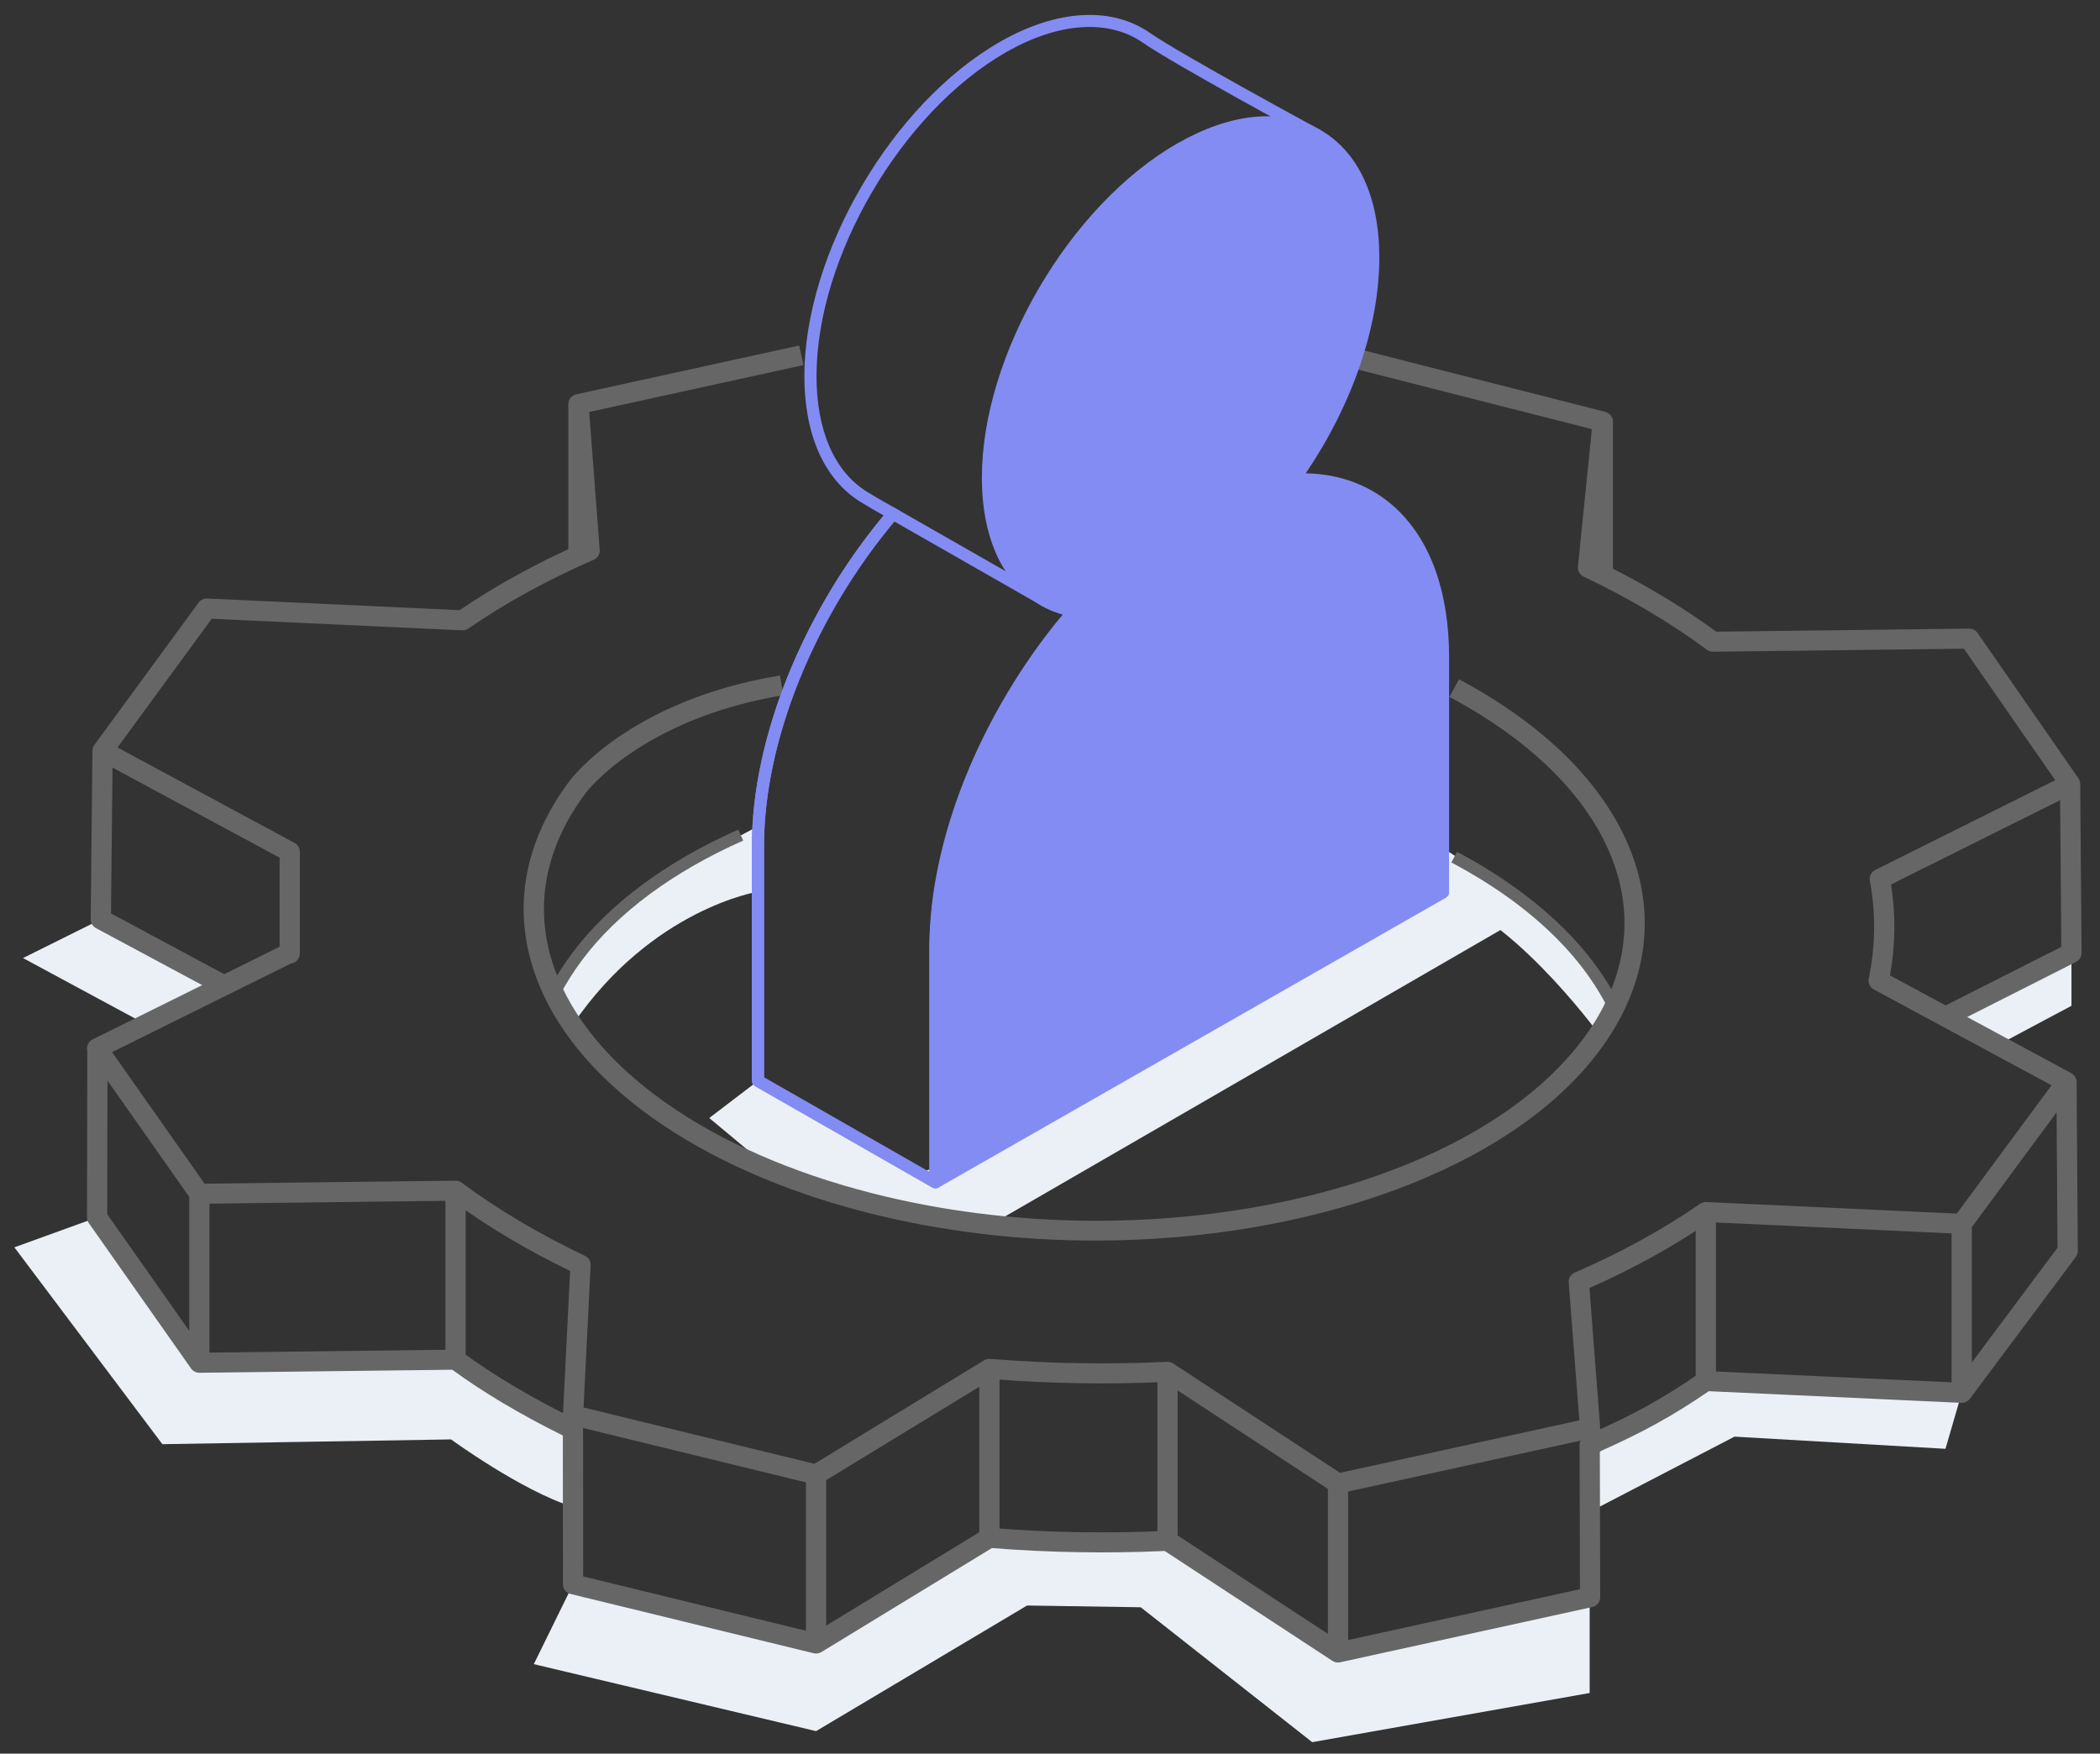 <svg width="97" height="81" viewBox="0 0 97 81" fill="none" xmlns="http://www.w3.org/2000/svg">
<rect x="0" y="0" width="97" height="81" fill="#333333" stroke="none"/>
<g clip-path="url(#clip0_531_1699)">
<path d="M35.01 49.924L32.761 51.639L35.751 54.13L43.316 56.229L45.281 56.846L69.698 42.73L66.413 40.966L43.283 53.923L42.484 54.143L35.01 49.924Z" fill="#EBF0F6"/>
<path d="M66.653 39.171C66.653 39.171 69.566 41.05 71.438 42.523C73.309 43.995 74.564 46.537 74.564 46.537L73.82 47.715C73.82 47.715 69.462 41.77 66.058 41.331L66.653 39.171Z" fill="#EBF0F6"/>
<path d="M35.01 41.185C35.01 41.185 30.118 41.969 26.467 47.309L25.392 45.882L27.068 43.665L30.893 40.349L35.037 38.151L35.01 41.185Z" fill="#EBF0F6"/>
<path d="M95.682 44.017V46.456L91.955 48.443L90.166 47.124L95.682 44.017Z" fill="#EBF0F6"/>
<path d="M73.436 69.826L80.117 66.356L89.863 66.918L90.614 64.332L78.459 64.011L73.436 67.35V69.826Z" fill="#EBF0F6"/>
<path d="M26.47 73.174L24.657 76.864L37.695 79.958L47.441 74.156L52.691 74.237L60.612 80.468L73.427 78.197V73.775L61.802 76.739L53.929 71.462L45.701 71.029L38.029 75.912L26.47 73.174Z" fill="#EBF0F6"/>
<path d="M4.486 56.228L0.664 57.612L7.5 66.704L20.835 66.484C20.835 66.484 24.08 68.856 26.468 69.603L26.292 65.932L21.044 62.801L9.208 62.943L4.486 56.228Z" fill="#EBF0F6"/>
<path d="M4.656 42.464L1.063 44.251L6.733 47.309L9.986 45.517L4.656 42.464Z" fill="#EBF0F6"/>
<path d="M61.802 76.789C61.712 76.789 61.621 76.763 61.544 76.712L53.798 71.637C51.146 71.757 48.461 71.712 45.816 71.503L37.941 76.306C37.834 76.371 37.705 76.391 37.584 76.361L26.358 73.623C26.15 73.572 26.003 73.386 26.003 73.174L25.998 66.304C24.02 65.322 22.305 64.301 20.891 63.266L9.214 63.406C9.055 63.406 8.912 63.332 8.825 63.208L4.102 56.493C4.048 56.415 4.018 56.323 4.018 56.228L4.032 48.442L4.966 48.444L4.953 56.084L9.451 62.478L21.038 62.339C21.156 62.341 21.242 62.371 21.324 62.432C22.776 63.511 24.576 64.578 26.672 65.603C26.831 65.681 26.932 65.842 26.932 66.017L26.937 72.812L37.617 75.417L45.456 70.636C45.541 70.584 45.641 70.56 45.74 70.569C48.445 70.79 51.193 70.836 53.907 70.706C54.006 70.702 54.104 70.728 54.187 70.782L61.895 75.832L72.978 73.404L72.962 66.739C72.961 66.555 73.071 66.388 73.241 66.315C75.372 65.39 76.804 64.602 78.524 63.409C78.609 63.35 78.71 63.321 78.814 63.326L90.386 63.859L95.038 57.63L94.985 49.978L95.92 49.972L95.974 57.778C95.975 57.878 95.943 57.975 95.883 58.055L90.989 64.608C90.897 64.732 90.747 64.802 90.592 64.795L78.929 64.257C77.307 65.372 75.863 66.171 73.897 67.039L73.914 73.773C73.915 73.991 73.762 74.179 73.548 74.226L61.903 76.778C61.87 76.785 61.836 76.789 61.802 76.789Z" fill="#666666"/>
<path d="M25.838 46.008L25.338 45.756C25.637 45.178 26.009 44.588 26.445 44.003C28.124 41.759 30.771 39.793 34.101 38.318L34.33 38.824C31.088 40.261 28.517 42.165 26.896 44.333C26.478 44.893 26.122 45.456 25.838 46.008Z" fill="#666666"/>
<path d="M74.417 46.88C73.185 44.182 70.634 41.745 67.038 39.833L67.303 39.345C71.009 41.314 73.645 43.841 74.928 46.652L74.417 46.88Z" fill="#666666"/>
<path d="M74.501 19.472H73.567V26.559H74.501V19.472Z" fill="#666666"/>
<path d="M27.187 18.665H26.252V25.653H27.187V18.665Z" fill="#666666"/>
<path d="M91.081 56.527H90.146V64.333H91.081V56.527Z" fill="#666666"/>
<path d="M79.259 55.981H78.325V63.787H79.259V55.981Z" fill="#666666"/>
<path d="M62.27 68.52H61.335V76.326H62.27V68.52Z" fill="#666666"/>
<path d="M54.396 63.362H53.462V71.168H54.396V63.362Z" fill="#666666"/>
<path d="M46.169 63.224H45.234V71.029H46.169V63.224Z" fill="#666666"/>
<path d="M38.162 68.107H37.227V75.912H38.162V68.107Z" fill="#666666"/>
<path d="M21.511 54.996H20.576V62.802H21.511V54.996Z" fill="#666666"/>
<path d="M9.675 55.138H8.741V62.944H9.675V55.138Z" fill="#666666"/>
<path d="M90.076 47.372L89.65 46.549L95.213 43.735L95.152 36.214L96.086 36.207L96.15 44.013C96.151 44.188 96.052 44.349 95.895 44.428L90.076 47.372Z" fill="#666666"/>
<path d="M61.802 68.983C61.711 68.983 61.621 68.957 61.544 68.906L53.798 63.831C51.146 63.951 48.461 63.906 45.816 63.697L37.94 68.5C37.834 68.565 37.705 68.585 37.583 68.556L26.358 65.817C26.141 65.764 25.992 65.567 26.003 65.345L26.333 58.702C24.332 57.733 22.503 56.644 20.891 55.46L9.214 55.6C9.055 55.6 8.912 55.526 8.825 55.401L4.102 48.687C4.024 48.577 3.999 48.439 4.032 48.309C4.066 48.179 4.155 48.07 4.276 48.01L12.915 43.729V39.614L4.514 35.085L4.96 34.273L13.606 38.933C13.756 39.014 13.85 39.17 13.85 39.339V44.041C13.85 44.273 13.676 44.466 13.449 44.498L5.177 48.597L9.45 54.672L21.038 54.533C21.136 54.529 21.242 54.565 21.324 54.626C22.992 55.865 24.908 57.001 27.017 58.003C27.187 58.083 27.291 58.257 27.282 58.442L26.955 65.01L37.617 67.611L45.456 62.83C45.541 62.779 45.641 62.755 45.739 62.764C48.445 62.984 51.193 63.03 53.906 62.901C54.01 62.896 54.104 62.922 54.187 62.977L61.895 68.027L72.95 65.604L72.46 59.236C72.445 59.04 72.556 58.856 72.739 58.778C74.881 57.848 76.827 56.78 78.524 55.603C78.609 55.544 78.709 55.514 78.814 55.52L90.384 56.054L94.76 50.128L86.55 45.7C86.37 45.603 86.275 45.4 86.317 45.2C86.631 43.702 86.649 42.18 86.37 40.677C86.332 40.475 86.434 40.273 86.619 40.181L94.931 36.036L90.715 29.963L79.129 30.102C79.01 30.097 78.925 30.071 78.843 30.01C77.16 28.766 75.245 27.629 73.148 26.634C72.97 26.549 72.866 26.364 72.885 26.171L73.529 19.821L62.346 16.974L62.579 16.078L74.15 19.024C74.374 19.081 74.522 19.291 74.499 19.518L73.848 25.942C75.831 26.904 77.655 27.991 79.275 29.176L90.953 29.035C91.112 29.035 91.257 29.11 91.344 29.236L96.004 35.949C96.08 36.059 96.105 36.196 96.072 36.326C96.038 36.455 95.95 36.564 95.829 36.624L87.348 40.852C87.568 42.249 87.551 43.658 87.298 45.051L95.676 49.569C95.794 49.633 95.878 49.744 95.908 49.874C95.938 50.004 95.909 50.14 95.829 50.248L90.991 56.799C90.898 56.925 90.745 56.996 90.592 56.989L78.929 56.45C77.295 57.571 75.443 58.593 73.417 59.492L73.912 65.934C73.93 66.163 73.775 66.371 73.548 66.42L61.903 68.972C61.87 68.98 61.836 68.983 61.802 68.983Z" fill="#666666"/>
<path d="M10.126 45.923L4.434 42.87C4.281 42.789 4.187 42.63 4.189 42.459L4.27 34.674C4.271 34.578 4.302 34.485 4.359 34.407L9.171 27.835C9.264 27.708 9.421 27.638 9.571 27.644L21.23 28.183C22.877 27.061 24.729 26.039 26.744 25.141L26.254 18.699C26.236 18.47 26.392 18.263 26.619 18.213L36.913 15.959L37.115 16.862L27.216 19.029L27.7 25.396C27.715 25.591 27.604 25.775 27.423 25.854C25.292 26.783 23.345 27.852 21.634 29.032C21.549 29.09 21.447 29.12 21.345 29.114L9.78 28.58L5.203 34.83L5.127 42.189L10.572 45.111L10.126 45.923Z" fill="#666666"/>
<path d="M50.589 57.3C47.078 57.3 43.502 56.887 40.068 56.012C32.213 54.015 26.483 49.926 24.741 45.073C23.645 42.023 24.182 38.915 26.295 36.087C26.404 35.939 29.099 32.349 36.028 31.198L36.182 32.11C29.628 33.199 27.074 36.598 27.049 36.633C25.127 39.206 24.634 42.016 25.621 44.764C27.26 49.326 32.747 53.196 40.3 55.117C53.04 58.361 67.76 55.166 73.117 47.996C74.789 45.758 75.384 43.299 74.838 40.887C74.089 37.584 71.288 34.496 66.949 32.19L67.391 31.375C71.973 33.811 74.941 37.117 75.75 40.684C76.358 43.367 75.707 46.085 73.868 48.546C69.767 54.037 60.444 57.3 50.589 57.3Z" fill="#666666"/>
<path d="M43.069 54.852L34.87 50.164C34.783 50.114 34.73 50.023 34.73 49.924V39.061C34.73 34.153 37.056 28.337 40.816 23.808C40.51 23.635 40.033 23.362 39.733 23.174C38.07 22.136 37.154 20.075 37.154 17.372C37.154 11.704 41.209 4.776 46.193 1.93C48.817 0.431 51.342 0.283 53.122 1.524C54.505 2.489 60.942 5.978 61.007 6.013L60.738 6.499C60.472 6.356 54.208 2.96 52.8 1.978C51.205 0.867 48.9 1.025 46.473 2.411C41.644 5.169 37.715 11.88 37.715 17.372C37.715 19.878 38.538 21.771 40.032 22.705C40.482 22.986 41.374 23.483 41.383 23.489C41.456 23.529 41.507 23.6 41.522 23.681C41.536 23.762 41.514 23.846 41.46 23.909C37.654 28.379 35.291 34.185 35.291 39.061V49.764L43.349 54.372L43.069 54.852Z" fill="#838CF2"/>
<path d="M35.291 49.764L42.928 54.132V43.929C42.928 38.922 45.336 32.872 49.09 28.387C48.644 28.26 48.228 28.071 47.847 27.822L41.31 24.087C37.592 28.535 35.291 34.252 35.291 39.061V49.764ZM43.209 54.889C43.161 54.889 43.112 54.877 43.069 54.853L34.87 50.164C34.783 50.114 34.73 50.023 34.73 49.924V39.061C34.73 34.063 37.144 28.12 41.031 23.552C41.119 23.449 41.269 23.423 41.386 23.49L48.142 27.35C48.602 27.65 49.105 27.849 49.649 27.949C49.748 27.967 49.829 28.036 49.862 28.13C49.896 28.223 49.876 28.327 49.81 28.402C45.971 32.823 43.489 38.918 43.489 43.929V54.612C43.489 54.711 43.436 54.803 43.349 54.853C43.306 54.877 43.257 54.889 43.209 54.889Z" fill="#838CF2"/>
<path d="M59.773 22.149C61.987 19.044 63.431 15.252 63.431 11.895C63.431 6.306 59.447 4.051 54.532 6.859C49.618 9.666 45.634 16.472 45.634 22.061C45.634 25.582 47.218 27.776 49.618 28.217C45.817 32.593 43.209 38.565 43.209 43.749V54.612L66.653 41.221V30.358C66.653 24.96 63.831 21.928 59.773 22.149Z" fill="#838CF2"/>
<path d="M58.52 5.926C57.347 5.926 56.037 6.32 54.673 7.099C49.843 9.857 45.914 16.569 45.914 22.061C45.914 25.313 47.318 27.513 49.669 27.945C49.767 27.963 49.849 28.032 49.882 28.126C49.916 28.219 49.896 28.323 49.83 28.398C45.92 32.901 43.489 38.783 43.489 43.749V54.132L66.373 41.061V30.358C66.373 27.517 65.588 25.282 64.104 23.892C62.981 22.84 61.493 22.335 59.788 22.426C59.683 22.429 59.58 22.377 59.528 22.284C59.476 22.191 59.482 22.076 59.544 21.989C61.802 18.822 63.15 15.048 63.15 11.895C63.15 9.304 62.279 7.38 60.699 6.477C60.053 6.108 59.318 5.926 58.52 5.926ZM43.209 54.89C43.161 54.89 43.113 54.877 43.069 54.853C42.982 54.803 42.929 54.711 42.929 54.612V43.749C42.929 38.784 45.288 32.937 49.109 28.384C46.747 27.716 45.353 25.392 45.353 22.061C45.353 16.392 49.408 9.465 54.392 6.619C56.867 5.205 59.206 4.984 60.979 5.996C62.741 7.003 63.711 9.098 63.711 11.895C63.711 15.059 62.478 18.663 60.313 21.862C61.942 21.89 63.377 22.447 64.49 23.489C66.089 24.986 66.934 27.362 66.934 30.358V41.221C66.934 41.32 66.88 41.412 66.793 41.461L43.349 54.853C43.306 54.877 43.258 54.89 43.209 54.89Z" fill="#838CF2"/>
</g>
<defs>
<clipPath id="clip0_531_1699">
<rect width="96" height="80" fill="white" transform="translate(0.4 0.523)"/>
</clipPath>
</defs>
</svg>

